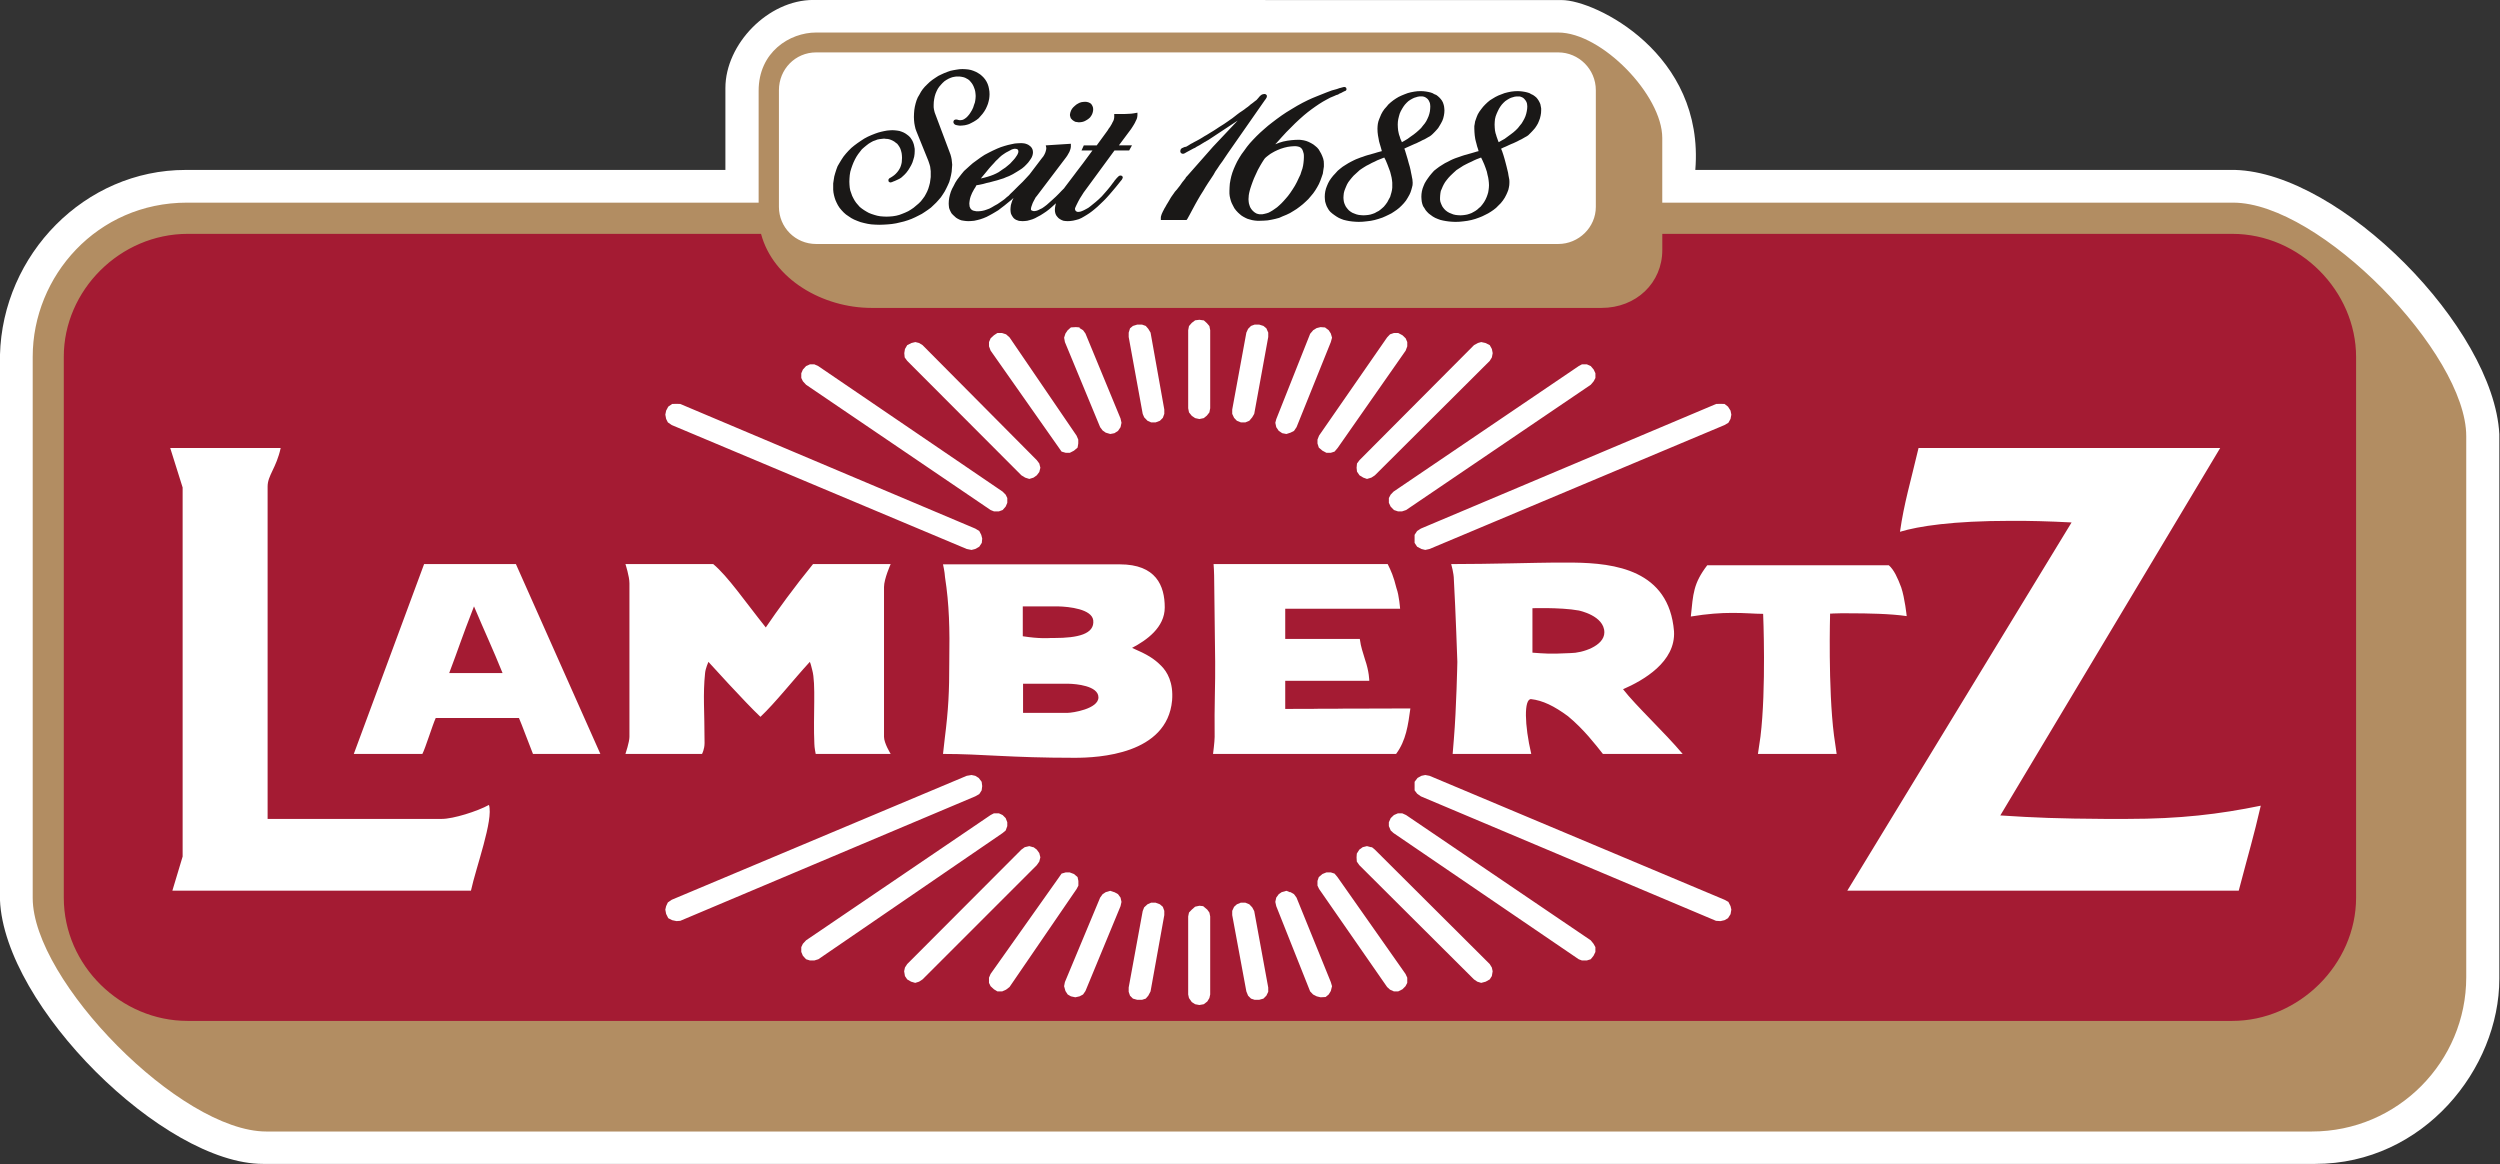 <?xml version="1.0" encoding="UTF-8"?>
<svg width="697.12" height="324.65" version="1.1" viewBox="0 0 697.12 324.647" xml:space="preserve" xmlns="http://www.w3.org/2000/svg"><rect x="0" y="0" width="697.12" height="324.647" fill="#333333" stroke="none"/><defs><clipPath id="clipPath856"><path d="m0 0h630v320h-630z"/></clipPath></defs><g transform="matrix(1.333 0 0 1.333 -51.099 -59.697)"><g clip-path="url(#clipPath856)"><g fill-rule="evenodd"><path d="m365.04 44.801-156.57-0.028c-9.461 0-18.391 9.239-18.391 18.422v17.137h-112.93c-21.07 0-38.293 17.637-38.824 38.766v113.93c0.922 22.243 34.219 55.231 55.039 55.231h429.28c22.691 0 38.519-19.926 38.519-38.738v-113.93c-1.172-22.246-33.16-54.649-55.32-55.262h-112.87c1.98-24.34-20.961-35.531-27.938-35.531" fill="#fff"/><path d="m209.05 55.742h155.23c4.297 0 7.871 3.516 7.871 7.899v24.421c0 4.27-3.574 7.758-7.871 7.758h-155.23c-4.356 0-7.785-3.488-7.785-7.758v-24.421c0-4.383 3.429-7.899 7.785-7.899" fill="#fff"/><path d="m532.5 232.64v-113.26c0-13.453-11.586-26.992-27.156-26.992h-120.6v6.449c0 4.941-6.668 9.043-9.879 9.043h-155.6c-6.809 0-18.754-5.445-20.766-15.492h-120.96c-14.598 0-27.184 12.058-27.184 27.019v113.2c0 14.149 11.946 27.043 27.129 27.043h427.86c14.707 0 27.156-12.754 27.156-27.015" fill="#a41b33"/><path d="m288.34 234.45-0.699 0.613-0.586 0.614-0.168 0.812v16.328l0.168 0.75 0.586 0.84 0.699 0.446 0.89 0.168 0.922-0.168 0.727-0.559 0.445-0.727 0.168-0.75v-16.328l-0.168-0.812-0.445-0.614-0.727-0.613-0.136-0.113-0.786-0.082-0.89 0.195m9.543-0.836-0.809 0.336-0.586 0.528-0.39 0.839v0.891l2.957 15.965 0.363 0.894 0.613 0.614 0.754 0.25h0.949l0.895-0.25 0.613-0.614 0.391-0.808v-0.895l-2.93-15.992-0.418-0.781-0.613-0.641-0.813-0.336h-0.976m-18.754 0-0.754 0.336-0.699 0.641-0.305 0.781-2.93 15.992v0.895l0.278 0.808 0.613 0.614 0.894 0.25h1.004l0.782-0.25 0.531-0.614 0.473-0.894 2.875-15.965v-0.891l-0.305-0.839-0.613-0.528-0.895-0.336h-0.949m27.324-2.207-0.613 0.418-0.532 0.727-0.195 0.894 0.195 0.891 7.09 17.836 0.614 0.644 0.754 0.387 0.808 0.199 1.063-0.058 0.64-0.528 0.446-0.726 0.253-1.008-0.253-0.863-7.172-17.668-0.532-0.727-0.722-0.418h-0.168l-0.699-0.277-0.977 0.277m-36.812 0-0.645 0.418-0.527 0.727-7.371 17.668-0.168 0.863 0.281 1.008 0.473 0.726 0.671 0.387 0.922 0.199 0.891-0.199 0.726-0.387 0.504-0.726 7.34-17.754 0.196-0.891-0.196-0.894-0.531-0.727-0.754-0.418h-0.055l-0.808-0.277-0.949 0.277m46.16-4.129-0.836 0.336-0.754 0.641-0.277 0.808v0.977l0.332 0.699 14.234 20.512 0.613 0.559 0.813 0.363h0.89l0.895-0.445 0.64-0.645 0.364-0.695v-1.09l-0.364-0.781-14.234-20.262-0.613-0.727-0.781-0.25h-0.922m-54.535 0-0.864 0.25-0.504 0.727-14.343 20.262-0.336 0.781v1.09l0.336 0.695 0.695 0.645 0.726 0.445h1.004l0.809-0.363 0.727-0.559 14.039-20.512 0.363-0.699v-0.977l-0.168-0.808-0.754-0.641-0.891-0.336h-0.839m62.128-5.277-0.699 0.504-0.531 0.836-0.055 0.781 0.055 0.895 0.531 0.754 23.977 23.89 0.695 0.473 0.813 0.254 0.949-0.254 0.836-0.473 0.445-0.699 0.168-1.004-0.168-0.781-0.445-0.727-24.031-23.945-0.614-0.504h-0.195l-0.84-0.223-0.891 0.223m-70.695 0-0.699 0.504-23.891 23.945-0.472 0.727-0.168 0.781 0.168 1.004 0.472 0.699 0.809 0.473 0.867 0.254 0.809-0.254 0.726-0.473 23.891-23.89 0.527-0.754 0.227-0.895-0.227-0.891-0.527-0.726-0.672-0.504h-0.109l-0.782-0.223-0.949 0.223m78.063-7.086-0.836 0.363-0.672 0.641-0.391 0.863v0.809l0.391 0.922 0.586 0.531 38.738 26.402 0.672 0.254h1.031l0.813-0.254 0.586-0.726 0.39-0.809v-1.004l-0.39-0.699-0.586-0.723-38.629-26.207-0.809-0.363h-0.894m-84.512 0-0.695 0.363-38.602 26.207-0.668 0.723-0.336 0.699v1.004l0.336 0.809 0.668 0.726 0.809 0.254h0.922l0.835-0.254 38.547-26.402 0.641-0.531 0.336-0.922v-0.809l-0.336-0.863-0.641-0.641-0.781-0.363h-1.035m89.426-7.844-0.813 0.446-0.613 0.808v1.789l0.531 0.696 0.781 0.558 61.739 26.039 0.945 0.059 0.84-0.195 0.726-0.418 0.532-0.84 0.164-0.95-0.164-0.726-0.45-0.891-0.808-0.445-61.707-25.93-0.895-0.168-0.808 0.168m-95.118 0-61.71 25.93-0.809 0.559-0.363 0.777-0.168 0.726 0.168 0.895 0.445 0.895 0.813 0.418 0.917 0.195 0.786-0.059 61.707-26.039 0.836-0.472 0.504-0.782 0.113-0.894-0.113-0.895-0.614-0.808-0.726-0.446-0.782-0.168-1.004 0.168m199.11-68.574c-1.676 7.145-3.016 11.469-3.883 17.527 3.856-1.171 11-2.289 23.141-2.289 3.711-0.027 7.953 0.082 12.754 0.336l-46.918 77.032h81.886c2.321-8.848 3.016-10.887 4.61-17.782-8.684 1.789-16.914 2.766-27.942 2.766h-4.742c-9.574-0.059-14.652-0.254-21.801-0.727l45.996-76.863h-63.101m-342.62 0c-0.922 4.215-2.735 5.719-2.735 8.066v69.524h36.454c2.371 0 7.449-1.594 9.851-2.93 0.977 3.125-2.711 13.032-3.769 17.946h-62.461l2.148-7.145v-77.199l-2.597-8.262h23.109m138.55 24.336s0.363 1.59 0.418 2.68c0.894 5.75 1.004 10.828 0.894 17.722 0 6.282-0.168 9.852-0.949 16.047l-0.363 3.211c8.207 0 13.926 0.809 27.547 0.809 4.968 0 19.339-0.696 20.375-12 0.304-3.77-1.036-6-2.262-7.227-1.535-1.535-2.789-2.32-6.113-3.769 3.043-1.59 6.839-4.27 6.839-8.457 0-4.551-1.816-9.016-9.406-9.016h-36.98m16.746 24.98v6.086h9.348c0.949 0 6.421-0.812 6.421-3.238 0-2.457-4.828-2.82-6.168-2.848h-9.601m-0.059-16.187v6.25c1.871 0.281 2.989 0.363 4.047 0.391h1.203c0.223-0.028 0.418-0.028 0.641-0.028h0.726c4.856 0 8.457-0.808 8.122-3.711-0.305-2.316-4.969-2.847-7.395-2.902h-7.344m173.1 1.449c3.484 0 8.453 0.086 11.805 0.586 0 0-0.391-3.765-1.145-6-0.727-1.953-1.535-3.738-2.598-4.633h-37.984c-2.93 3.852-2.93 5.918-3.434 10.719 3.547-0.586 6.282-0.754 8.571-0.754 2.679-0.027 4.687 0.196 6.558 0.196 0 0 0.668 15.628-0.558 25.675l-0.532 3.629h16.469l-0.558-3.879c-1.258-9.879-0.813-25.48-0.813-25.48h0.422c0.109-0.028 0.277-0.028 0.473-0.028 0.753-0.031 1.925-0.058 3.324-0.031m-62.352-10.605c-2.375 0-13.23 0.308-21.129 0.308 0 0 0.559 1.926 0.559 3.266 0.363 6.363 0.727 17.191 0.727 17.191s-0.196 9.852-0.727 16.133l-0.254 3.125h16.441c-1.421-6.082-1.535-11.469-0.054-11.469 2.453 0.278 4.855 1.45 7.73 3.571 3.321 2.734 5.832 6.027 7.313 7.898h16.687c-3.851-4.578-9.738-10.019-12.472-13.535 4.242-1.844 11.05-5.723 10.66-12.141-1.063-12.839-12.45-14.234-21.016-14.347h-4.465m-3.265 9.519c-0.586 0-0.868 0.028-0.868 0.028v9.293c1.118 0.086 2.207 0.168 3.239 0.195h1.871c1.699-0.055 2.902-0.109 2.902-0.109 2.344 0 7.031-1.454 7.031-4.329 0-3.515-5.359-4.578-5.359-4.578-1.953-0.363-4.602-0.472-6.641-0.5h-2.175m-31.149-9.211c0.699 1.395 1.227 2.567 1.84 5.051 0.559 1.508 0.758 4.297 0.758 4.297h-24.031v6.309h15.601c0.25 1.871 0.613 2.625 1.086 4.3 0.895 2.567 0.895 4.465 0.895 4.465h-17.582v5.887c0.586 0 1.73-0.027 3.32-0.027h2.652c0.473-0.028 0.977-0.028 1.563-0.028h3.488c0.586-0.027 1.227-0.027 1.871-0.027h4.129c2.875-0.027 5.918-0.027 9.156-0.027-0.476 3.461-0.894 6.695-2.988 9.515h-38.293s0.336-2.566 0.336-3.57c-0.086-6.449 0.168-11.36 0.109-15.688l-0.195-16.296c0-2.68-0.137-4.161-0.137-4.161h36.422m-141.09 0c3.071 2.567 6.586 7.731 10.996 13.258 2.403-3.547 5.973-8.457 9.883-13.258h16.242s-1.394 3.098-1.394 4.801v31.344c0 1.336 1.394 3.57 1.394 3.57h-15.683s-0.281-1.312-0.281-2.121c-0.278-5.859 0.363-12.559-0.446-15.433-0.168-0.7-0.363-1.454-0.504-1.704-3.488 3.797-7.172 8.512-10.328 11.5-3.18-2.988-10.883-11.5-10.883-11.5s-0.613 1.368-0.699 2.344c-0.473 4.578-0.109 7.871-0.109 14.625 0 1.34-0.531 2.289-0.531 2.289h-16.02s0.836-2.484 0.836-3.57v-32.125c0-1.453-0.836-4.02-0.836-4.02h18.363m-60.48 0-14.707 39.715h14.344c0.617-1.144 2.121-6.054 2.792-7.508h17.415c0.781 1.817 1.535 4.02 2.929 7.508h14.098l-17.668-39.715h-19.203m10.437 8.848c-2.761 7.09-3.125 8.512-5.187 13.953h11.164c-2.098-5.191-3.633-8.398-5.977-13.953m259.84-42.34-61.766 26.067-0.781 0.503-0.531 0.809v1.676l0.531 0.808 0.895 0.473 0.808 0.199 0.895-0.199 61.707-25.926 0.808-0.476 0.45-0.809 0.164-0.89-0.164-0.84-0.532-0.836-0.726-0.559h-0.055l-0.785-0.027-0.918 0.027m-218.39 0-0.813 0.559-0.445 0.836-0.168 0.84 0.168 0.89 0.363 0.727 0.809 0.558 61.71 25.926 1.004 0.199 0.782-0.199 0.836-0.473 0.531-0.808 0.086-0.895-0.199-0.781-0.418-0.809-0.836-0.503-61.707-26.067-0.786-0.027-0.917 0.027m190.32-8.289-0.672 0.363-38.738 26.262-0.614 0.645-0.363 0.695v1.004l0.363 0.781 0.7 0.727 0.836 0.281h0.867l0.836-0.281 38.629-26.207 0.613-0.727 0.363-0.695v-0.977l-0.363-0.781-0.613-0.727-0.813-0.363h-1.031m-161.49 0-0.809 0.363-0.668 0.727-0.336 0.781v0.977l0.336 0.695 0.668 0.727 38.602 26.207 0.695 0.281h1.035l0.781-0.281 0.641-0.727 0.336-0.781v-1.004l-0.336-0.695-0.641-0.645-38.574-26.262-0.808-0.363h-0.922m139.72-4.465-0.808 0.446-23.949 24.058-0.528 0.699-0.086 0.891 0.086 0.813 0.528 0.777 0.785 0.476 0.777 0.278 0.922-0.278 0.727-0.476 24.031-23.945 0.445-0.727 0.168-0.891-0.168-0.867-0.445-0.808-0.895-0.446-0.89-0.195-0.7 0.195m-118.48 0-0.895 0.446-0.472 0.808-0.141 0.867 0.082 0.891 0.531 0.727 23.891 23.945 0.781 0.476 0.867 0.278 0.891-0.278 0.672-0.476 0.527-0.695 0.227-0.895-0.227-0.891-0.527-0.699-23.891-24.058-0.726-0.446-0.782-0.195-0.808 0.195m100.92-2.093-0.813 0.277-0.613 0.644-14.234 20.539-0.332 0.84v0.809l0.277 0.863 0.754 0.645 0.836 0.445h0.922l0.781-0.25 0.644-0.754 14.235-20.375 0.332-0.894v-0.891l-0.332-0.781-0.672-0.645-0.895-0.472h-0.89m-82.95 0-0.726 0.472-0.695 0.645-0.336 0.781v0.891l0.336 0.894 14.316 20.375 0.531 0.754 0.864 0.25h0.867l0.863-0.445 0.754-0.645 0.141-0.863v-0.809l-0.364-0.84-14.011-20.539-0.727-0.644-0.863-0.277h-0.95m66.79-1.032-0.727 0.446-0.641 0.753-7.09 17.86-0.195 0.754 0.195 0.922 0.532 0.781 0.722 0.476 0.868 0.168 0.867-0.281 0.722-0.363 0.532-0.781 7.172-17.805 0.253-0.922-0.253-0.867-0.446-0.695-0.781-0.586h-0.141l-0.781-0.059-0.808 0.199m-51.411-0.14-0.671 0.586-0.473 0.695-0.281 0.867 0.168 0.922 7.371 17.805 0.527 0.699 0.645 0.445 0.949 0.281 0.863-0.168 0.754-0.476 0.531-0.781 0.196-0.922-0.196-0.891-7.34-17.781-0.504-0.695-0.726-0.446v-0.14l-0.781-0.059-1.032 0.059m38.43-0.586-0.754 0.277-0.613 0.613-0.363 0.785-2.957 16.102v0.895l0.39 0.836 0.586 0.613 0.836 0.336h0.949l0.813-0.336 0.613-0.727 0.418-0.722 2.93-16.079v-0.918l-0.391-0.894-0.613-0.504-0.895-0.277h-0.949m-24.559 0-0.894 0.277-0.613 0.504-0.278 0.894v0.918l2.93 16.079 0.305 0.722 0.699 0.727 0.754 0.336h0.949l0.895-0.336 0.613-0.613 0.305-0.836v-0.895l-2.875-16.102-0.473-0.785-0.531-0.613-0.782-0.277h-1.004m12.114-0.895-0.699 0.531-0.586 0.668-0.168 0.868v16.328l0.168 0.863 0.586 0.727 0.699 0.472 0.89 0.196 0.922-0.196 0.645-0.527 0.527-0.672 0.168-0.863v-16.328l-0.168-0.868-0.527-0.613-0.645-0.586h-0.136l-0.786-0.113-0.89 0.113" fill="#fff"/><path d="m223.68 73.828 0.39 0.027 0.364 0.086 0.363 0.137 0.305 0.141 0.336 0.195 0.277 0.223 0.309 0.222 0.253 0.336 0.223 0.336 0.195 0.391 0.137 0.445 0.113 0.445 0.055 0.45 0.027 0.527-0.027 0.449-0.027 0.473-0.082 0.391-0.114 0.39-0.14 0.363-0.168 0.309-0.192 0.309-0.253 0.332-0.309 0.336-0.305 0.277-0.39 0.281-0.391 0.25-0.141 0.059-0.14 0.109-0.137 0.168-0.031 0.195 0.031 0.25 0.195 0.168 0.223 0.055 0.113-0.027 0.082-0.028 0.141-0.027 0.082-0.055 0.141-0.058 0.222-0.082 0.196-0.082 0.308-0.141 0.305-0.141 0.336-0.167 0.336-0.223 0.304-0.277 0.336-0.309 0.391-0.418 0.418-0.559 0.309-0.504 0.304-0.531 0.254-0.554 0.195-0.618 0.168-0.586 0.082-0.586 0.028-0.554v-0.504l-0.082-0.445-0.086-0.422-0.137-0.418-0.168-0.391-0.223-0.363-0.253-0.363-0.305-0.305-0.363-0.281-0.364-0.25-0.363-0.196-0.418-0.168-0.418-0.14-0.476-0.082-0.5-0.055-0.504-0.027-0.559 0.027-0.586 0.055-0.613 0.113-0.613 0.137-0.618 0.168-0.64 0.222-0.782 0.309-0.753 0.336-0.727 0.39-0.723 0.473-0.699 0.477-0.672 0.5-0.613 0.504-0.586 0.585-0.531 0.586-0.5 0.614-0.446 0.672-0.421 0.695-0.391 0.672-0.25 0.668-0.25 0.781-0.195 0.699-0.114 0.727-0.109 0.722v1.34l0.055 0.559 0.109 0.558 0.141 0.532 0.168 0.504 0.222 0.5 0.282 0.558 0.359 0.559 0.422 0.504 0.445 0.472 0.473 0.418 0.531 0.364 0.586 0.39 0.586 0.309 0.672 0.277 0.668 0.25 0.754 0.196 0.754 0.167 0.753 0.114 0.836 0.054 0.84 0.028 0.864-0.028 0.921-0.054 0.836-0.082 0.895-0.141 0.836-0.195 0.812-0.196 0.809-0.253 0.754-0.278 0.75-0.336 0.726-0.363 0.7-0.363 0.64-0.418 0.617-0.418 0.641-0.473 0.559-0.531 0.527-0.504 0.477-0.527 0.503-0.586 0.418-0.617 0.391-0.614 0.332-0.64 0.309-0.645 0.308-0.695 0.196-0.699 0.168-0.7 0.136-0.722 0.059-0.754 0.055-0.727-0.055-0.558-0.059-0.559-0.109-0.527-0.141-0.504-3.293-8.766-0.086-0.332-0.082-0.363-0.054-0.418v-0.504l0.027-0.613 0.082-0.586 0.113-0.559 0.168-0.558 0.223-0.532 0.25-0.5 0.308-0.449 0.336-0.391 0.36-0.39 0.394-0.363 0.418-0.278 0.446-0.25 0.39-0.168 0.391-0.14 0.391-0.082 0.39-0.059h0.781l0.391 0.059 0.391 0.082 0.336 0.113 0.308 0.168 0.305 0.164 0.281 0.223 0.25 0.281 0.25 0.308 0.195 0.305 0.168 0.336 0.141 0.363 0.137 0.391 0.086 0.391 0.054 0.472 0.028 0.418-0.028 0.477-0.054 0.445-0.086 0.445-0.164 0.45-0.196 0.613-0.254 0.531-0.304 0.5-0.223 0.336-0.254 0.309-0.277 0.304-0.281 0.227-0.278 0.191-0.281 0.141-0.277 0.059-0.278 0.027h-0.113l-0.141-0.027-0.195-0.032-0.223-0.082h-0.222l-0.196 0.028-0.195 0.113-0.113 0.195-0.027 0.223 0.054 0.195 0.114 0.168 0.167 0.141 0.196 0.082 0.25 0.054 0.308 0.055 0.305 0.031 0.477-0.031 0.504-0.055 0.472-0.109 0.445-0.141 0.446-0.222 0.531-0.281 0.531-0.332 0.473-0.364 0.422-0.476 0.39-0.446 0.364-0.504 0.332-0.558 0.254-0.559 0.195-0.5 0.137-0.504 0.113-0.5 0.055-0.476 0.027-0.5-0.027-0.586-0.082-0.531-0.114-0.532-0.168-0.504-0.222-0.472-0.278-0.445-0.308-0.391-0.363-0.363-0.391-0.336-0.445-0.282-0.446-0.25-0.531-0.222-0.504-0.168-0.558-0.11-0.586-0.058-0.641-0.028-0.613 0.028-0.586 0.086-0.645 0.109-0.668 0.141-0.64 0.222-0.645 0.25-0.613 0.282-0.641 0.308-0.644 0.418-0.614 0.418-0.558 0.446-0.528 0.503-0.476 0.473-0.445 0.531-0.364 0.532-0.336 0.613-0.332 0.558-0.254 0.614-0.195 0.64-0.168 0.7-0.109 0.671-0.059 0.696-0.027 0.781 0.027 0.672 0.059 0.613 0.109 0.586 0.141 0.613 0.195 0.532 2.484 6.14 0.141 0.418 0.137 0.418 0.113 0.418 0.055 0.477 0.058 0.445v1.227l-0.086 0.644-0.082 0.586-0.168 0.641-0.168 0.558-0.222 0.559-0.254 0.504-0.305 0.554-0.39 0.532-0.391 0.504-0.477 0.472-0.5 0.418-0.531 0.449-0.531 0.364-0.586 0.359-0.668 0.309-0.617 0.25-0.613 0.226-0.641 0.164-0.699 0.114-0.641 0.054-0.668 0.028-0.699-0.028-0.641-0.054-0.617-0.114-0.586-0.164-0.613-0.199-0.559-0.223-0.5-0.277-0.504-0.309-0.476-0.332-0.418-0.336-0.391-0.445-0.363-0.422-0.305-0.445-0.281-0.504-0.25-0.5-0.391-1.117-0.113-0.586-0.055-0.613-0.027-0.645 0.027-0.695 0.055-0.672 0.113-0.695 0.196-0.672 0.222-0.641 0.254-0.64 0.305-0.645 0.308-0.559 0.364-0.554 0.781-1.008 0.473-0.418 0.476-0.391 0.473-0.363 0.504-0.305 0.418-0.226 0.472-0.164 0.422-0.168 0.446-0.086 0.472-0.055 0.477-0.055 0.418 0.055m131.46-9.965-0.727 0.086-0.672 0.137-0.668 0.168-0.668 0.254-0.644 0.25-0.613 0.304-0.559 0.336-0.586 0.364-0.504 0.418-0.472 0.449-0.446 0.473-0.394 0.503-0.391 0.528-0.332 0.558-0.223 0.532-0.168 0.472-0.168 0.477-0.082 0.504-0.086 0.472v0.532l0.028 0.726 0.058 0.696 0.11 0.753 0.113 0.473 0.137 0.504 0.14 0.559 0.196 0.586 0.113 0.418-0.363 0.085-0.559 0.168-0.558 0.164-0.504 0.141-0.473 0.141-0.531 0.14-0.504 0.164-0.473 0.168-0.418 0.141-0.558 0.195-0.477 0.196-0.418 0.195-0.586 0.309-0.613 0.304-0.586 0.364-0.613 0.39-0.559 0.418-0.531 0.418-0.473 0.531-0.418 0.504-0.39 0.531-0.364 0.532-0.308 0.527-0.25 0.586-0.196 0.531-0.14 0.559-0.082 0.558-0.028 0.586 0.028 0.5 0.054 0.504 0.11 0.477 0.168 0.473 0.281 0.417 0.25 0.418 0.309 0.364 0.363 0.363 0.418 0.309 0.418 0.304 0.5 0.282 0.531 0.222 0.531 0.196 0.586 0.14 0.613 0.11 0.614 0.085 0.672 0.055 0.672 0.028 0.863-0.028 0.836-0.086 0.812-0.109 0.836-0.168 0.809-0.223 0.781-0.277 0.699-0.281 0.614-0.305 0.613-0.309 0.586-0.363 0.531-0.363 0.531-0.418 0.473-0.477 0.504-0.5 0.445-0.558 0.391-0.586 0.336-0.645 0.222-0.5 0.196-0.504 0.113-0.5 0.082-0.476 0.027-0.5v-0.336l-0.027-0.364-0.082-0.417-0.086-0.45-0.082-0.527-0.141-0.586-0.168-0.699-0.195-0.754-0.223-0.836-0.25-0.84-0.308-0.918-0.055-0.086-0.055-0.137-0.031-0.167v-0.032l0.113-0.082 0.11-0.027 0.14-0.082 0.086-0.031 0.586-0.25 0.528-0.25 0.504-0.227 0.472-0.191 0.422-0.196 0.363-0.168 0.473-0.254 0.418-0.195 0.391-0.222 0.336-0.196 0.363-0.195 0.332-0.223 0.254-0.25 0.222-0.222 0.278-0.282 0.308-0.336 0.364-0.418 0.336-0.5 0.277-0.476 0.223-0.531 0.195-0.528 0.141-0.586 0.086-0.531 0.027-0.531v-0.445l-0.086-0.45-0.082-0.418-0.168-0.39-0.195-0.364-0.223-0.332-0.254-0.308-0.332-0.278-0.363-0.253-0.364-0.168-0.39-0.223-0.446-0.141-0.449-0.109-0.5-0.082-0.504-0.059-0.558-0.027-0.668 0.027m-7.371 14.012-0.586 0.223-0.5 0.222-0.504 0.254-0.613 0.278-0.614 0.308-0.531 0.278-0.473 0.308-0.476 0.305-0.473 0.308-0.644 0.586-0.614 0.586-0.418 0.446-0.363 0.449-0.336 0.445-0.277 0.473-0.223 0.449-0.195 0.473-0.199 0.449-0.082 0.445-0.055 0.5-0.027 0.477v0.39l0.054 0.391 0.11 0.336 0.14 0.336 0.168 0.359 0.196 0.281 0.222 0.278 0.281 0.281 0.364 0.277 0.39 0.223 0.836 0.336 0.477 0.113 0.5 0.055 0.531 0.027 0.504-0.027 0.445-0.055 0.473-0.086 0.449-0.14 0.446-0.164 0.417-0.227 0.391-0.223 0.391-0.277 0.336-0.309 0.363-0.304 0.391-0.477 0.336-0.472 0.304-0.532 0.25-0.558 0.168-0.477 0.141-0.472 0.082-0.504 0.058-0.473 0.028-0.531-0.028-0.532-0.058-0.527-0.082-0.531-0.141-0.586-0.137-0.641-0.253-0.754-0.305-0.808-0.363-0.813-0.282-0.586-0.39 0.141m7.789-12.922-0.391 0.055-0.39 0.113-0.364 0.109-0.363 0.168-0.418 0.25-0.418 0.282-0.363 0.336-0.364 0.39-0.308 0.418-0.277 0.446-0.25 0.503-0.227 0.5-0.223 0.586-0.14 0.586-0.055 0.563-0.027 0.586 0.027 0.64 0.055 0.586 0.113 0.559 0.113 0.336 0.11 0.39 0.336 0.946 0.109 0.226 0.476-0.281 0.754-0.418 0.641-0.473 0.613-0.449 0.586-0.445 0.504-0.445 0.445-0.45 0.391-0.5 0.391-0.476 0.281-0.473 0.277-0.504 0.223-0.504 0.168-0.527 0.113-0.504 0.082-0.504 0.031-0.5-0.031-0.39-0.054-0.336-0.11-0.278-0.168-0.281-0.226-0.277-0.164-0.168-0.196-0.141-0.226-0.109-0.223-0.086-0.223-0.055h-0.64m-20.711-1.09-0.668 0.086-0.727 0.137-0.64 0.168-0.672 0.254-0.613 0.25-0.641 0.304-0.559 0.336-0.531 0.364-0.531 0.418-0.5 0.449-0.391 0.473-0.449 0.503-0.363 0.528-0.305 0.558-0.223 0.532-0.195 0.472-0.168 0.477-0.113 0.504-0.055 0.472-0.027 0.532 0.027 0.726 0.082 0.696 0.141 0.753 0.082 0.473 0.14 0.504 0.168 0.559 0.168 0.586 0.11 0.418-0.332 0.085-0.614 0.168-0.531 0.164-0.504 0.141-0.472 0.141-0.532 0.14-0.531 0.164-0.445 0.168-0.446 0.141-1.007 0.391-0.418 0.195-0.614 0.309-0.558 0.304-0.586 0.364-0.613 0.39-0.532 0.418-0.5 0.418-0.476 0.531-0.473 0.504-0.418 0.531-0.363 0.532-0.281 0.527-0.25 0.586-0.196 0.531-0.14 0.559-0.082 0.558-0.028 0.586 0.028 0.5 0.054 0.504 0.141 0.477 0.168 0.473 0.223 0.417 0.25 0.418 0.308 0.364 0.418 0.363 0.418 0.309 0.445 0.304 0.477 0.282 0.5 0.222 0.531 0.196 0.586 0.14 0.559 0.11 0.64 0.085 0.645 0.055 0.695 0.028 0.84-0.028 0.836-0.086 0.867-0.109 0.809-0.168 0.781-0.223 0.836-0.277 0.645-0.281 0.64-0.305 0.613-0.309 0.559-0.363 0.531-0.363 0.532-0.418 0.5-0.477 0.472-0.5 0.449-0.558 0.364-0.586 0.363-0.645 0.223-0.5 0.164-0.504 0.14-0.5 0.114-0.476 0.027-0.5-0.027-0.336-0.028-0.364-0.086-0.417-0.082-0.45-0.113-0.527-0.109-0.586-0.168-0.699-0.223-0.754-0.223-0.836-0.254-0.84-0.277-0.918-0.027-0.086-0.059-0.137-0.055-0.167v-0.032l0.114-0.082 0.109-0.027 0.141-0.082 0.082-0.031 1.117-0.5 0.504-0.227 0.473-0.191 0.39-0.196 0.363-0.168 0.477-0.254 0.445-0.195 0.391-0.222 0.336-0.196 0.363-0.195 0.305-0.223 0.281-0.25 0.223-0.222 0.277-0.282 0.309-0.336 0.363-0.418 0.305-0.5 0.281-0.476 0.277-0.531 0.196-0.528 0.14-0.586 0.082-0.531 0.031-0.531-0.031-0.445-0.054-0.45-0.11-0.418-0.14-0.39-0.196-0.364-0.25-0.332-0.281-0.308-0.309-0.278-0.332-0.253-0.418-0.168-0.394-0.223-0.418-0.141-0.473-0.109-0.476-0.082-0.5-0.059-0.559-0.027-0.699 0.027m-7.313 14.012-1.117 0.445-0.5 0.254-0.613 0.278-0.559 0.308-0.558 0.278-0.504 0.308-0.473 0.305-0.449 0.308-1.281 1.172-0.391 0.446-0.363 0.449-0.336 0.445-0.278 0.473-0.195 0.449-0.195 0.473-0.168 0.449-0.113 0.445-0.055 0.5-0.027 0.477 0.027 0.39 0.055 0.391 0.086 0.336 0.136 0.336 0.168 0.359 0.196 0.281 0.222 0.278 0.254 0.281 0.363 0.277 0.36 0.223 0.422 0.168 0.445 0.168 0.476 0.113 0.5 0.055 0.532 0.027 0.472-0.027 0.504-0.055 0.446-0.086 0.449-0.14 0.445-0.164 0.391-0.227 0.445-0.223 0.363-0.277 0.364-0.309 0.336-0.304 0.39-0.477 0.336-0.472 0.277-0.532 0.309-0.558 0.137-0.477 0.14-0.472 0.11-0.504 0.058-0.473v-1.063l-0.058-0.527-0.082-0.531-0.141-0.586-0.164-0.641-0.281-0.754-0.305-0.808-0.336-0.813-0.308-0.586-0.364 0.141m7.731-12.922-0.36 0.055-0.363 0.113-0.363 0.109-0.363 0.168-0.446 0.25-0.422 0.282-0.359 0.336-0.363 0.39-0.309 0.418-0.277 0.446-0.281 0.503-0.223 0.5-0.168 0.586-0.141 0.586-0.082 0.563-0.027 0.586 0.027 0.64 0.055 0.586 0.113 0.559 0.082 0.336 0.141 0.39 0.141 0.473 0.222 0.473 0.082 0.226 0.504-0.281 0.699-0.418 0.641-0.473 0.641-0.449 0.558-0.445 0.504-0.445 0.473-0.45 0.39-0.5 0.391-0.476 0.309-0.473 0.25-0.504 0.222-0.504 0.168-0.527 0.114-0.504 0.054-0.504 0.028-0.5-0.028-0.39-0.054-0.336-0.114-0.278-0.136-0.281-0.2-0.277-0.195-0.168-0.195-0.141-0.196-0.109-0.222-0.086-0.278-0.055h-0.644m-82.918 9.797 0.39 0.055 0.336 0.109 0.332 0.141 0.282 0.195 0.277 0.227 0.195 0.25 0.141 0.277 0.082 0.308 0.031 0.336-0.031 0.332-0.082 0.336-0.141 0.364-0.195 0.336-0.25 0.363-0.309 0.418-0.39 0.418-0.418 0.418-0.473 0.39-0.504 0.336-0.586 0.364-0.836 0.5-0.781 0.39-0.586 0.227-0.586 0.25-0.644 0.195-0.696 0.223-0.753 0.195-0.813 0.223-0.641 0.14-0.699 0.196-0.781 0.168-0.641 0.109-0.195 0.391-0.277 0.422-0.227 0.418-0.195 0.363-0.137 0.332-0.141 0.336-0.14 0.445-0.082 0.395-0.055 0.386-0.031 0.364 0.031 0.281 0.027 0.305 0.082 0.199 0.086 0.191 0.137 0.168 0.141 0.141 0.195 0.113 0.223 0.082 0.281 0.055 0.277 0.058h0.364l0.418-0.031 0.418-0.055 0.476-0.109 0.5-0.168 0.531-0.195 0.532-0.281 0.558-0.333 0.613-0.335 0.614-0.418 0.644-0.45 0.223-0.168 0.223-0.195 0.277-0.25 0.336-0.25 0.418-0.445 0.476-0.449 1.227-1.227 0.836-0.809 0.754-0.808 0.672-0.727 2.566-3.379 0.336-0.418 0.223-0.39 0.168-0.364 0.109-0.335 0.086-0.364 0.027-0.277v-0.027l-0.113-0.532 5.25-0.336v0.618l-0.031 0.222-0.055 0.25-0.109 0.309-0.114 0.304-0.445 0.782-0.254 0.363-6.109 8.066-0.254 0.305-0.191 0.363-0.227 0.422-0.195 0.391-0.141 0.391-0.137 0.39-0.058 0.223-0.028 0.168v0.222l0.059 0.082 0.082 0.086 0.141 0.055 0.168 0.055 0.195 0.027 0.25-0.027 0.277-0.055 0.309-0.109 0.336-0.168 0.531-0.254 0.473-0.332 0.476-0.363 0.946-0.84 0.976-0.891 0.645-0.644 0.586-0.614 0.472-0.472 0.223-0.309 2.18-2.875 0.054-0.082 0.086-0.113 1.449-1.899 1.954-2.648h-2.29l0.477-1.063h2.707l1.953-2.679 0.305-0.418 0.254-0.418 0.277-0.364 0.195-0.336 0.168-0.277 0.114-0.254 0.195-0.359 0.109-0.281 0.059-0.278 0.027-0.254v-0.64h2.094l0.613-0.028 0.559-0.027 0.363-0.027 0.446-0.059 0.781-0.137v0.528l-0.028 0.281-0.054 0.305-0.114 0.308-0.167 0.336-0.168 0.363-0.223 0.391-0.277 0.445-0.309 0.473-2.539 3.406h2.734l-0.586 1.063h-3.07l-5.973 8.148-0.472 0.641-0.422 0.672-0.391 0.613-0.332 0.613-0.363 0.727-0.141 0.305-0.113 0.253-0.055 0.168v0.137l0.028 0.141 0.058 0.14 0.11 0.137 0.14 0.086 0.141 0.055 0.164 0.027 0.199-0.027 0.25-0.028 0.25-0.082 0.281-0.113 0.305-0.141 0.418-0.222 0.449-0.25 0.446-0.336 0.445-0.363 0.617-0.5 0.668-0.586 0.641-0.618 0.613-0.695 0.586-0.672 0.59-0.722 0.5-0.672 0.222-0.278 0.168-0.254 0.336-0.39 0.11-0.137 0.199-0.195 0.137-0.141 0.195-0.14 0.195-0.055 0.254 0.027 0.223 0.168 0.055 0.223-0.055 0.168-0.055 0.109-0.086 0.168-0.14 0.168-0.164 0.195-0.309 0.391-0.336 0.418-0.391 0.477-0.613 0.726-0.641 0.75-0.476 0.531-0.418 0.45-0.391 0.39-0.613 0.586-0.617 0.586-0.586 0.5-0.555 0.449-0.531 0.391-0.559 0.363-0.504 0.305-0.586 0.336-0.558 0.25-0.586 0.168-0.613 0.141-0.586 0.082-0.586 0.027-0.445-0.027-0.418-0.055-0.364-0.141-0.363-0.195-0.309-0.223-0.277-0.308-0.223-0.305-0.14-0.336-0.086-0.363-0.028-0.364 0.028-0.472 0.086-0.504 0.109-0.445-0.25 0.222-0.613 0.559-0.586 0.504-0.586 0.445-0.586 0.391-0.613 0.39-0.586 0.309-0.559 0.305-0.531 0.222-0.559 0.168-0.531 0.141-0.5 0.055-0.476 0.027-0.364-0.027-0.39-0.028-0.305-0.109-0.309-0.113-0.277-0.168-0.254-0.223-0.223-0.309-0.195-0.332-0.137-0.336-0.058-0.39-0.027-0.418 0.027-0.418 0.058-0.477 0.137-0.472 0.168-0.504 0.25-0.532-0.527 0.477-0.727 0.586-0.644 0.527-0.668 0.504-0.614 0.477-0.644 0.39-0.613 0.36-0.559 0.308-0.641 0.336-0.668 0.278-0.644 0.222-0.641 0.168-0.64 0.141-0.614 0.055-0.617 0.027-0.472-0.027-0.45-0.055-0.5-0.082-0.39-0.141-0.391-0.195-0.363-0.223-0.336-0.308-0.305-0.278-0.308-0.336-0.196-0.363-0.168-0.363-0.14-0.391-0.055-0.473-0.027-0.421 0.027-0.614 0.082-0.613 0.141-0.613 0.195-0.645 0.254-0.613 0.332-0.613 0.336-0.668 0.39-0.617 0.446-0.586 0.476-0.614 0.528-0.64 0.589-0.532 0.614-0.558 0.64-0.559 0.84-0.613 0.809-0.586 0.808-0.531 0.895-0.473 0.836-0.418 0.922-0.422 0.754-0.304 0.781-0.25 0.695-0.196 0.754-0.168 0.672-0.14 0.668-0.055 0.699-0.027 0.391 0.027m-1.926 1.172-0.223 0.055-0.253 0.085-0.196 0.11-0.527 0.281-0.477 0.25-0.418 0.277-0.445 0.309-0.422 0.363-0.445 0.446-0.391 0.363-0.39 0.445-0.446 0.477-0.449 0.5-0.305 0.363-0.363 0.449-0.391 0.473-0.418 0.504-0.39 0.473 0.027-0.028 0.727-0.168 0.695-0.195 0.613-0.195 0.59-0.223 0.555-0.25 0.531-0.281 0.449-0.309 0.473-0.332 0.473-0.309 0.476-0.39 0.531-0.445 0.36-0.391 0.363-0.391 0.309-0.363 0.25-0.363 0.168-0.25 0.14-0.25 0.082-0.227 0.059-0.168v-0.305l-0.059-0.113-0.054-0.109-0.086-0.086-0.137-0.055-0.168-0.027-0.223-0.027-0.195 0.027m58.918-0.559c-0.449 0-1.426 0.028-2.375 0.309-0.977 0.25-2.035 0.781-2.398 1.004-0.25 0.136-0.473 0.277-0.473 0.277l-0.422 0.309s-0.168 0.136-0.391 0.304c-0.363 0.282-0.585 0.586-0.808 0.981-0.027 0.055-0.055 0.082-0.082 0.137l-0.059 0.086-0.363 0.613-0.527 0.949-0.477 1.031-0.332 0.727-0.281 0.726-0.25 0.696-0.223 0.672-0.141 0.5-0.113 0.476-0.082 0.473-0.027 0.422-0.028 0.386 0.028 0.45 0.054 0.418 0.114 0.39 0.136 0.391 0.196 0.336 0.226 0.304 0.223 0.223 0.223 0.199 0.25 0.164 0.25 0.141 0.281 0.082 0.277 0.059h0.672l0.418-0.086 0.445-0.11 0.422-0.14 0.418-0.223 0.418-0.25 0.446-0.309 0.476-0.335 0.473-0.418 0.445-0.418 0.449-0.473 0.446-0.504 0.476-0.559 0.473-0.64 0.504-0.754 0.472-0.754 0.418-0.781 0.364-0.782 0.363-0.753 0.223-0.7 0.195-0.558 0.141-0.613 0.082-0.559 0.058-0.586 0.027-0.559v-0.39l-0.027-0.364-0.086-0.304-0.082-0.281-0.113-0.278-0.109-0.195-0.168-0.168-0.168-0.141-0.223-0.109-0.223-0.059-0.254-0.054s-0.109-0.028-0.277-0.028m10.383-12.363l0.195 0.164 0.082 0.281-0.109 0.25-0.113 0.086-0.141 0.055-0.137 0.055-0.281 0.14-0.195 0.114-0.223 0.109-0.281 0.113-0.305 0.195-0.391 0.114-0.418 0.191-0.812 0.336-0.781 0.418-0.754 0.418-0.809 0.504-0.781 0.531-0.781 0.559-0.809 0.613-0.781 0.641-0.949 0.84-0.922 0.863-0.891 0.894-0.949 0.95-0.949 1.031-0.95 1.062-0.363 0.387-0.027 0.031h0.027c0.531-0.222 1.059-0.418 1.617-0.558 1.172-0.282 2.43-0.364 3.157-0.364h0.277c0.168 0 0.309 0.028 0.309 0.028l0.558 0.086 0.527 0.136 0.504 0.196 0.504 0.254 0.473 0.277 0.391 0.309 0.39 0.332 0.336 0.39 0.278 0.477 0.253 0.445 0.223 0.504 0.195 0.531 0.11 0.528 0.027 0.558v0.559l-0.109 0.699-0.114 0.781-0.25 0.727-0.25 0.695-0.308 0.727-0.363 0.668-0.391 0.644-0.445 0.641-0.532 0.64-0.5 0.586-0.558 0.532-0.586 0.531-0.672 0.531-0.641 0.473-0.672 0.418-0.695 0.422-0.754 0.363-0.754 0.305-0.754 0.336-0.836 0.222-0.781 0.168-0.812 0.141-0.809 0.055-0.808 0.027h-0.559l-0.559-0.055-0.5-0.086-0.504-0.136-0.476-0.141-0.418-0.195-0.473-0.254-0.39-0.25-0.364-0.309-0.336-0.305-0.39-0.418-0.363-0.476-0.278-0.528-0.281-0.558-0.168-0.449-0.137-0.5-0.113-0.504-0.055-0.531v-0.555l0.028-0.754 0.054-0.754 0.141-0.812 0.168-0.75 0.223-0.754 0.308-0.813 0.332-0.754 0.363-0.75 0.45-0.785 0.472-0.75 0.559-0.754 0.559-0.781 0.613-0.754 0.668-0.727 0.726-0.753 0.754-0.727 0.782-0.695 0.867-0.754 0.89-0.699 0.922-0.7 1.035-0.75 1.004-0.672 1.145-0.699 1.113-0.668 1.117-0.613 1.117-0.559 0.922-0.418 0.95-0.39 0.976-0.391 1.059-0.422 1.117-0.418 0.504-0.136 0.418-0.114 0.336-0.109 0.304-0.113 0.254-0.059 0.391-0.109 0.109-0.028 0.114-0.027 0.109-0.027 0.254 0.027m-16.942 1.449-0.195 0.028-0.223 0.058-0.167 0.082-0.141 0.113-0.168 0.137-0.168 0.195-0.168 0.2-0.391 0.445-0.195 0.141-0.25 0.191-0.281 0.227-0.223 0.168-0.277 0.195-0.278 0.25-0.308 0.25-0.363 0.254-0.391 0.305-0.445 0.308-0.504 0.332-0.559 0.418-0.5 0.395-0.504 0.39-0.445 0.305-0.391 0.281-0.894 0.613-0.977 0.614-0.586 0.39-0.644 0.418-0.696 0.418-0.363 0.227-0.363 0.223-0.445 0.25-0.446 0.281-0.504 0.304-0.558 0.309-0.309 0.164-0.277 0.141-0.25 0.14-0.196 0.114-0.168 0.082-0.113 0.054-0.445 0.282-0.418 0.25-0.168 0.086-0.113 0.027h-0.11l-0.281 0.109-0.168 0.086-0.168 0.055-0.109 0.086-0.141 0.137-0.082 0.222-0.031 0.227 0.031 0.191 0.109 0.168 0.168 0.113 0.223 0.055 0.195-0.027 0.196-0.082 0.39-0.227 1.399-0.754 0.109-0.054 0.141-0.055 0.168-0.082 0.195-0.141 0.25-0.14 0.473-0.25 0.449-0.282 0.5-0.304 0.141-0.086 0.027-0.028h0.059l0.304-0.195 0.309-0.168 6.168-4.074-5.164 5.473-5.387 6.109-0.25 0.254-0.168 0.305-0.168 0.195-0.168 0.222-0.168 0.196-0.168 0.222-0.195 0.282-0.25 0.363-0.223 0.277-0.222 0.282-0.168 0.222-0.25 0.278-0.196 0.222-0.168 0.254-0.476 0.668-0.168 0.25-0.168 0.281-0.192 0.336-0.281 0.473-0.277 0.449-0.227 0.418-0.222 0.363-0.165 0.332-0.14 0.254-0.113 0.25-0.141 0.305-0.082 0.254-0.086 0.277-0.023 0.254v0.473h5.382l0.168-0.223 0.477-0.863 0.418-0.785 0.39-0.723 0.391-0.726 0.504-0.895 0.555-0.949 0.617-0.977 0.445-0.754 0.531-0.836 0.559-0.836 0.586-0.894 0.391-0.699 0.445-0.641 0.476-0.726 0.555-0.754 0.559-0.836 0.586-0.868 7.761-11.132 0.137-0.168 0.113-0.196 0.11-0.195 0.031-0.223-0.031-0.199-0.137-0.137-0.195-0.113h-0.196m-37.847 1.649-0.391 0.054-0.363 0.114-0.336 0.168-0.332 0.195-0.336 0.277-0.336 0.309-0.277 0.332-0.196 0.363-0.14 0.391-0.082 0.39v0.254l0.082 0.305 0.082 0.254 0.168 0.191 0.195 0.2 0.281 0.195 0.305 0.168 0.727 0.109 0.39-0.027 0.363-0.059 0.364-0.109 0.336-0.168 0.332-0.195 0.308-0.223 0.278-0.25 0.254-0.363 0.168-0.309 0.109-0.305 0.086-0.363 0.027-0.336-0.027-0.336-0.086-0.277-0.137-0.281-0.195-0.278-0.254-0.168-0.305-0.14-0.336-0.082-0.336-0.028-0.39 0.028" fill="#1a1817"/><path d="m521.95 281.48c18 0 32.293-14.653 32.293-32.262v-113.2c0-17.305-30.617-48.844-48.762-48.844h-119.42v-13.535c0-8.93-12.645-22.051-21.77-22.051h-155.23c-5.528 0-12.028 4.078-12.028 12.172v23.414h-119.59c-18.785 0-32.266 15.352-32.266 32.238v113.23c0 17.246 30.867 48.84 48.871 48.84h427.91m-470.28-48.926v-113.09c-0.027-13.984 11.805-25.762 25.926-25.762h119.93c2.539 9.489 12.895 15.492 23.137 15.492h152.67c7.285 0 12.727-5.25 12.727-12.113v-3.379h119.23c14.153 0 25.903 12 25.903 25.762v113.09c0 13.984-12 25.789-25.903 25.789h-427.75c-13.816 0-25.871-11.469-25.871-25.789m149.6-144.49v-24.421c0-4.383 3.429-7.899 7.785-7.899h155.23c4.301 0 7.871 3.516 7.871 7.899v24.421c0 4.27-3.57 7.758-7.871 7.758h-155.23c-4.356 0-7.785-3.488-7.785-7.758" fill="#b28d62"/></g></g></g></svg>
